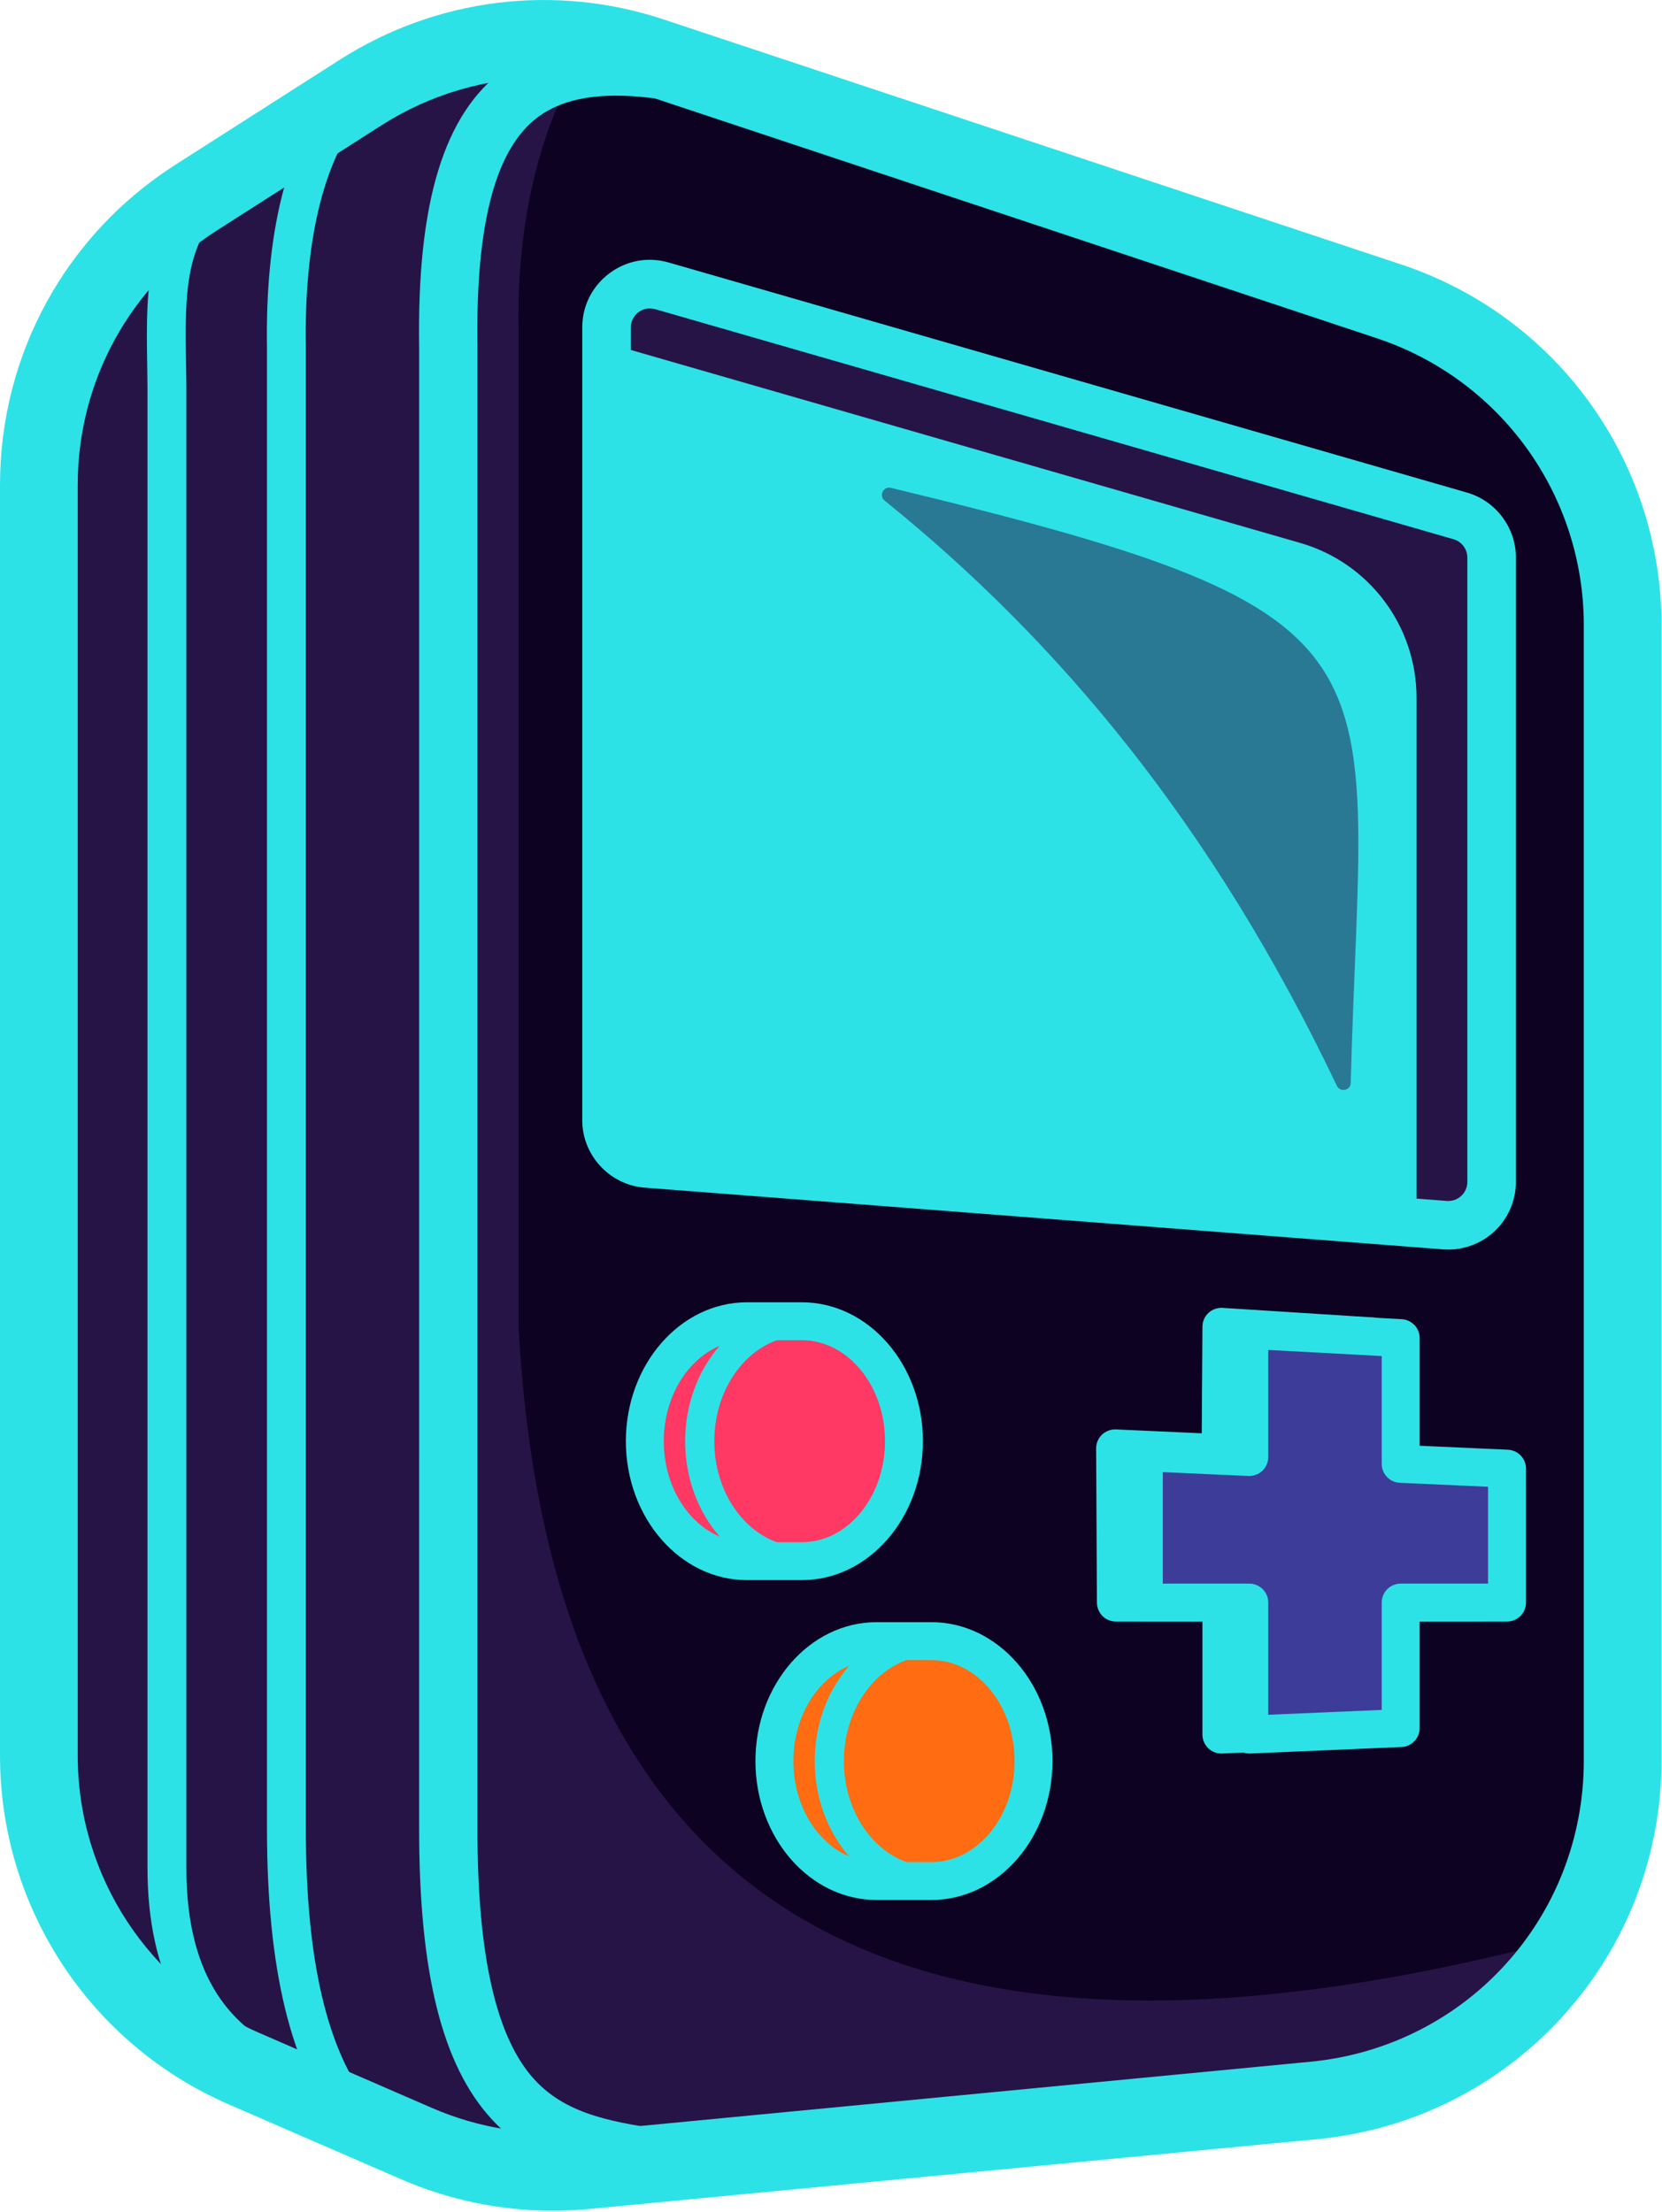 <svg width="420" height="559" viewBox="0 0 420 559" fill="none" xmlns="http://www.w3.org/2000/svg">
<path d="M9.827 122.558V443.648C9.827 477.966 30.202 509.044 61.722 522.742L105.27 541.644C118.674 547.486 133.353 549.794 147.886 548.419L332.047 530.744C360.179 528.044 384.089 512.039 397.737 489.258H397.786C405.593 476.247 410.06 461.027 410.06 444.875V158.005C410.06 120.839 386.249 87.847 350.998 76.162L164.677 14.251C159.424 12.484 154.072 11.256 148.672 10.569C128.739 7.967 108.315 12.435 91.082 23.432L49.644 49.895C24.851 65.704 9.827 93.149 9.827 122.558Z" fill="#0D0221"/>
<path d="M9.827 122.558V443.648C9.827 477.966 30.202 509.044 61.722 522.742L105.27 541.644C118.674 547.486 133.353 549.794 147.886 548.419L332.046 530.744C360.179 528.044 384.089 512.039 397.737 489.258C237.732 532.168 139.54 493.137 131.046 335.243V84.066C130.064 40.763 145.53 17.737 145.53 17.737L148.671 10.569C128.738 7.967 108.314 12.435 91.082 23.432L49.644 49.895C24.851 65.704 9.827 93.149 9.827 122.558Z" fill="#261447"/>
<path d="M139.683 558.617C142.725 558.617 145.769 558.473 148.805 558.181L332.984 540.52C356.816 538.235 378.807 527.219 394.908 509.5C411.008 491.783 419.875 468.84 419.875 444.899V157.988C419.875 116.532 393.441 79.897 354.098 66.827L167.783 4.935C140.186 -4.232 110.303 -0.513 85.796 15.138L44.355 41.605C16.581 59.342 0 89.607 0 122.562V443.633C0 481.908 22.684 516.492 57.79 531.74L101.367 550.668C113.452 555.917 126.542 558.617 139.683 558.617ZM137.425 19.645C145.527 19.645 153.677 20.942 161.593 23.572L347.908 85.464C379.207 95.862 400.237 125.007 400.237 157.988V444.899C400.237 484.488 370.518 517.193 331.11 520.972L146.931 538.632C134.081 539.863 121.031 537.797 109.191 532.655L65.615 513.727C37.685 501.596 19.639 474.083 19.639 443.633V122.562C19.639 96.344 32.83 72.267 54.926 58.156L96.366 31.69C108.835 23.727 123.053 19.645 137.425 19.645Z" fill="#2DE2E6"/>
<path d="M171.481 553.509C175.068 553.509 178.211 550.884 178.756 547.229C179.355 543.207 176.58 539.459 172.557 538.86L169.638 538.43C155.614 536.377 143.503 534.604 135.164 525.587C125.385 515.011 120.638 494.226 120.652 462.04V87.728C120.17 56.444 125.222 37.423 136.096 29.466C147.032 21.464 166.412 22.516 197.085 32.776C200.943 34.064 205.115 31.985 206.406 28.128C207.695 24.27 205.615 20.098 201.758 18.807C165.667 6.736 142.734 6.357 127.398 17.58C112.18 28.716 105.356 51.042 105.923 87.842L105.92 462.037C105.905 498.603 111.761 521.975 124.348 535.587C136.22 548.424 152.123 550.753 167.503 553.004L170.384 553.428C170.752 553.482 171.118 553.509 171.479 553.509H171.481Z" fill="#2DE2E6"/>
<path d="M89.743 539.791C90.998 539.791 92.25 539.317 93.203 538.365C95.052 536.516 95.14 533.58 93.423 531.654C82.565 517.881 77.285 495.111 77.285 462.059V87.748C76.867 61.292 81.535 41.506 91.159 28.86C92.801 26.703 92.383 23.622 90.225 21.98C88.068 20.339 84.988 20.755 83.345 22.914C72.356 37.354 67.013 59.193 67.467 87.826V462.059C67.467 497.547 73.485 522.363 85.865 537.925C85.981 538.07 86.105 538.209 86.235 538.34C87.201 539.305 88.472 539.791 89.743 539.791Z" fill="#2DE2E6"/>
<path d="M69.706 527.645C71.557 527.645 73.33 526.592 74.162 524.802C75.304 522.342 74.236 519.423 71.777 518.281C55.165 510.567 47.091 495.404 47.091 471.927V97.617C47.074 95.706 47.045 93.866 47.016 92.053C46.704 72.595 46.479 58.537 61.75 47.968C63.98 46.425 64.536 43.367 62.993 41.137C61.449 38.908 58.39 38.352 56.162 39.894C36.577 53.449 36.879 72.276 37.198 92.21C37.227 93.999 37.256 95.816 37.272 97.66V471.927C37.272 499.236 47.49 517.828 67.641 527.187C68.31 527.498 69.014 527.645 69.706 527.645Z" fill="#2DE2E6"/>
<path d="M153.274 283.06V82.752C153.274 75.462 160.26 70.205 167.265 72.223L369.023 130.362C373.715 131.714 376.946 136.008 376.946 140.891V298.651C376.946 305.035 371.51 310.068 365.145 309.576L163.387 293.984C157.68 293.543 153.274 288.784 153.274 283.06Z" fill="#261447"/>
<path d="M365.978 315.745C370.263 315.745 374.438 314.124 377.601 311.196C381.085 307.971 383.083 303.399 383.083 298.652V140.891C383.083 133.317 378 126.563 370.722 124.466L168.965 66.326C163.755 64.824 158.284 65.834 153.953 69.093C149.621 72.353 147.137 77.332 147.137 82.753V283.061C147.137 291.934 154.067 299.42 162.914 300.104L364.672 315.695C365.108 315.728 365.544 315.745 365.978 315.745ZM164.218 77.928C164.666 77.928 165.12 77.992 165.566 78.12L367.324 136.26C369.376 136.851 370.809 138.756 370.809 140.891V298.651C370.809 300.01 370.26 301.266 369.263 302.188C368.267 303.111 366.97 303.557 365.618 303.457L163.86 287.866C161.365 287.673 159.411 285.562 159.411 283.06V82.753C159.411 81.224 160.112 79.82 161.333 78.9C162.183 78.26 163.19 77.928 164.218 77.928Z" fill="#2DE2E6"/>
<path d="M357.969 309.026V176.319C357.969 158.153 345.99 142.197 328.561 137.189L153.287 86.668L153.492 285.23C154.783 289.992 157.603 292.634 161.574 293.681L357.969 309.026Z" fill="#2DE2E6"/>
<path opacity="0.51" d="M225.154 123.277C359.03 155.542 344.212 164.109 341.338 273.634C341.287 275.583 338.665 276.102 337.826 274.343C306.336 208.272 267.43 161.889 223.563 126.511C222.017 125.264 223.222 122.811 225.154 123.277Z" fill="#261447"/>
<path d="M346.954 337.694L346.907 369.896L373.784 371.108V404.948H346.907V436.657L308.65 438.301V404.948H281.993L281.79 365.98L308.447 367.182L308.65 336.051L346.954 337.694Z" fill="#3D3D99"/>
<path d="M308.65 443.091C308.718 443.091 308.786 443.089 308.855 443.087L347.113 441.443C349.676 441.333 351.698 439.223 351.698 436.657V409.738H373.784C376.429 409.738 378.574 407.593 378.574 404.947V371.107C378.574 368.545 376.559 366.437 374 366.321L351.704 365.316L351.744 337.7C351.748 335.17 349.783 333.073 347.257 332.912L308.958 330.477C307.65 330.398 306.351 330.856 305.388 331.755C304.424 332.654 303.873 333.91 303.864 335.227L303.689 362.172L282.006 361.193C280.689 361.145 279.417 361.616 278.471 362.525C277.525 363.434 276.993 364.692 277 366.004L277.203 404.972C277.217 407.608 279.357 409.738 281.993 409.738H303.86V438.3C303.86 439.606 304.393 440.856 305.336 441.76C306.229 442.616 307.418 443.091 308.65 443.091ZM342.117 432.068L313.44 433.3V404.948C313.44 402.302 311.295 400.157 308.65 400.157H286.758L286.607 370.993L308.231 371.968C309.538 372.024 310.802 371.553 311.746 370.656C312.69 369.759 313.228 368.516 313.237 367.214L313.412 340.362L342.157 342.19L342.117 369.889C342.113 372.454 344.13 374.567 346.692 374.682L368.993 375.688V400.157H346.907C344.262 400.157 342.117 402.302 342.117 404.948L342.117 432.068Z" fill="#2DE2E6"/>
<path d="M315.708 368.171V336.051L353.965 338.12V369.896L380.841 371.108V404.948H353.965V436.657L315.708 438.301V404.948H289.051V366.969L315.708 368.171Z" fill="#3D3D99"/>
<path d="M315.708 443.091C315.776 443.091 315.844 443.089 315.913 443.087L354.17 441.443C356.734 441.333 358.755 439.223 358.755 436.657V409.738H380.841C383.487 409.738 385.632 407.593 385.632 404.947V371.107C385.632 368.545 383.616 366.437 381.057 366.321L358.755 365.316V338.119C358.755 335.574 356.765 333.473 354.224 333.335L315.966 331.266C314.651 331.199 313.368 331.668 312.413 332.572C311.458 333.477 310.917 334.735 310.917 336.05V363.159L289.267 362.182C287.954 362.125 286.685 362.602 285.741 363.505C284.795 364.409 284.26 365.66 284.26 366.968V404.947C284.26 407.593 286.405 409.738 289.051 409.738H310.917V438.3C310.917 439.606 311.451 440.856 312.394 441.76C313.287 442.616 314.476 443.091 315.708 443.091ZM349.174 432.068L320.498 433.3V404.948C320.498 402.302 318.353 400.157 315.707 400.157H293.841V371.981L315.492 372.957C316.807 373.007 318.073 372.537 319.017 371.634C319.963 370.73 320.498 369.479 320.498 368.171V341.107L349.174 342.658V369.896C349.174 372.458 351.189 374.566 353.748 374.682L376.05 375.687V400.157H353.964C351.319 400.157 349.174 402.302 349.174 404.948L349.174 432.068Z" fill="#2DE2E6"/>
<path d="M188.757 333.859H202.634C216.886 333.859 228.44 347.43 228.44 364.169C228.44 380.909 216.886 394.479 202.634 394.479H188.757C174.505 394.479 162.951 380.909 162.951 364.169C162.951 347.43 174.505 333.859 188.757 333.859Z" fill="#FF3864"/>
<path d="M188.757 399.269H202.634C219.505 399.269 233.23 383.524 233.23 364.169C233.23 344.814 219.505 329.069 202.634 329.069H188.757C171.886 329.069 158.16 344.815 158.16 364.169C158.16 383.524 171.886 399.269 188.757 399.269ZM202.634 338.65C214.222 338.65 223.649 350.098 223.649 364.169C223.649 378.24 214.222 389.688 202.634 389.688H188.757C177.169 389.688 167.742 378.24 167.742 364.169C167.742 350.098 177.169 338.65 188.757 338.65H202.634Z" fill="#2DE2E6"/>
<path d="M202.634 398.162C218.894 398.162 232.122 382.913 232.122 364.17C232.122 345.426 218.893 330.177 202.634 330.177C186.374 330.177 173.146 345.426 173.146 364.17C173.146 382.913 186.374 398.162 202.634 398.162ZM202.634 337.542C214.833 337.542 224.757 349.487 224.757 364.17C224.757 378.852 214.833 390.797 202.634 390.797C190.435 390.797 180.51 378.852 180.51 364.17C180.51 349.487 190.435 337.542 202.634 337.542Z" fill="#2DE2E6"/>
<path d="M221.502 414.686H235.378C249.631 414.686 261.185 428.256 261.185 444.995C261.185 461.735 249.631 475.305 235.378 475.305H221.502C207.249 475.305 195.696 461.735 195.696 444.995C195.696 428.256 207.249 414.686 221.502 414.686Z" fill="#FF6C11"/>
<path d="M221.502 480.096H235.378C252.25 480.096 265.975 464.35 265.975 444.995C265.975 425.641 252.249 409.896 235.378 409.896H221.502C204.63 409.896 190.905 425.641 190.905 444.995C190.905 464.35 204.63 480.096 221.502 480.096ZM235.378 419.477C246.966 419.477 256.394 430.924 256.394 444.995C256.394 459.067 246.966 470.515 235.378 470.515H221.502C209.914 470.515 200.486 459.067 200.486 444.995C200.486 430.924 209.914 419.477 221.502 419.477H235.378Z" fill="#2DE2E6"/>
<path d="M235.378 478.988C251.638 478.988 264.867 463.739 264.867 444.996C264.867 426.252 251.638 411.003 235.378 411.003C219.119 411.003 205.89 426.252 205.89 444.996C205.89 463.739 219.119 478.988 235.378 478.988ZM235.378 418.368C247.578 418.368 257.502 430.314 257.502 444.996C257.502 459.678 247.578 471.623 235.378 471.623C223.179 471.623 213.255 459.678 213.255 444.996C213.255 430.314 223.179 418.368 235.378 418.368Z" fill="#2DE2E6"/>
</svg>
